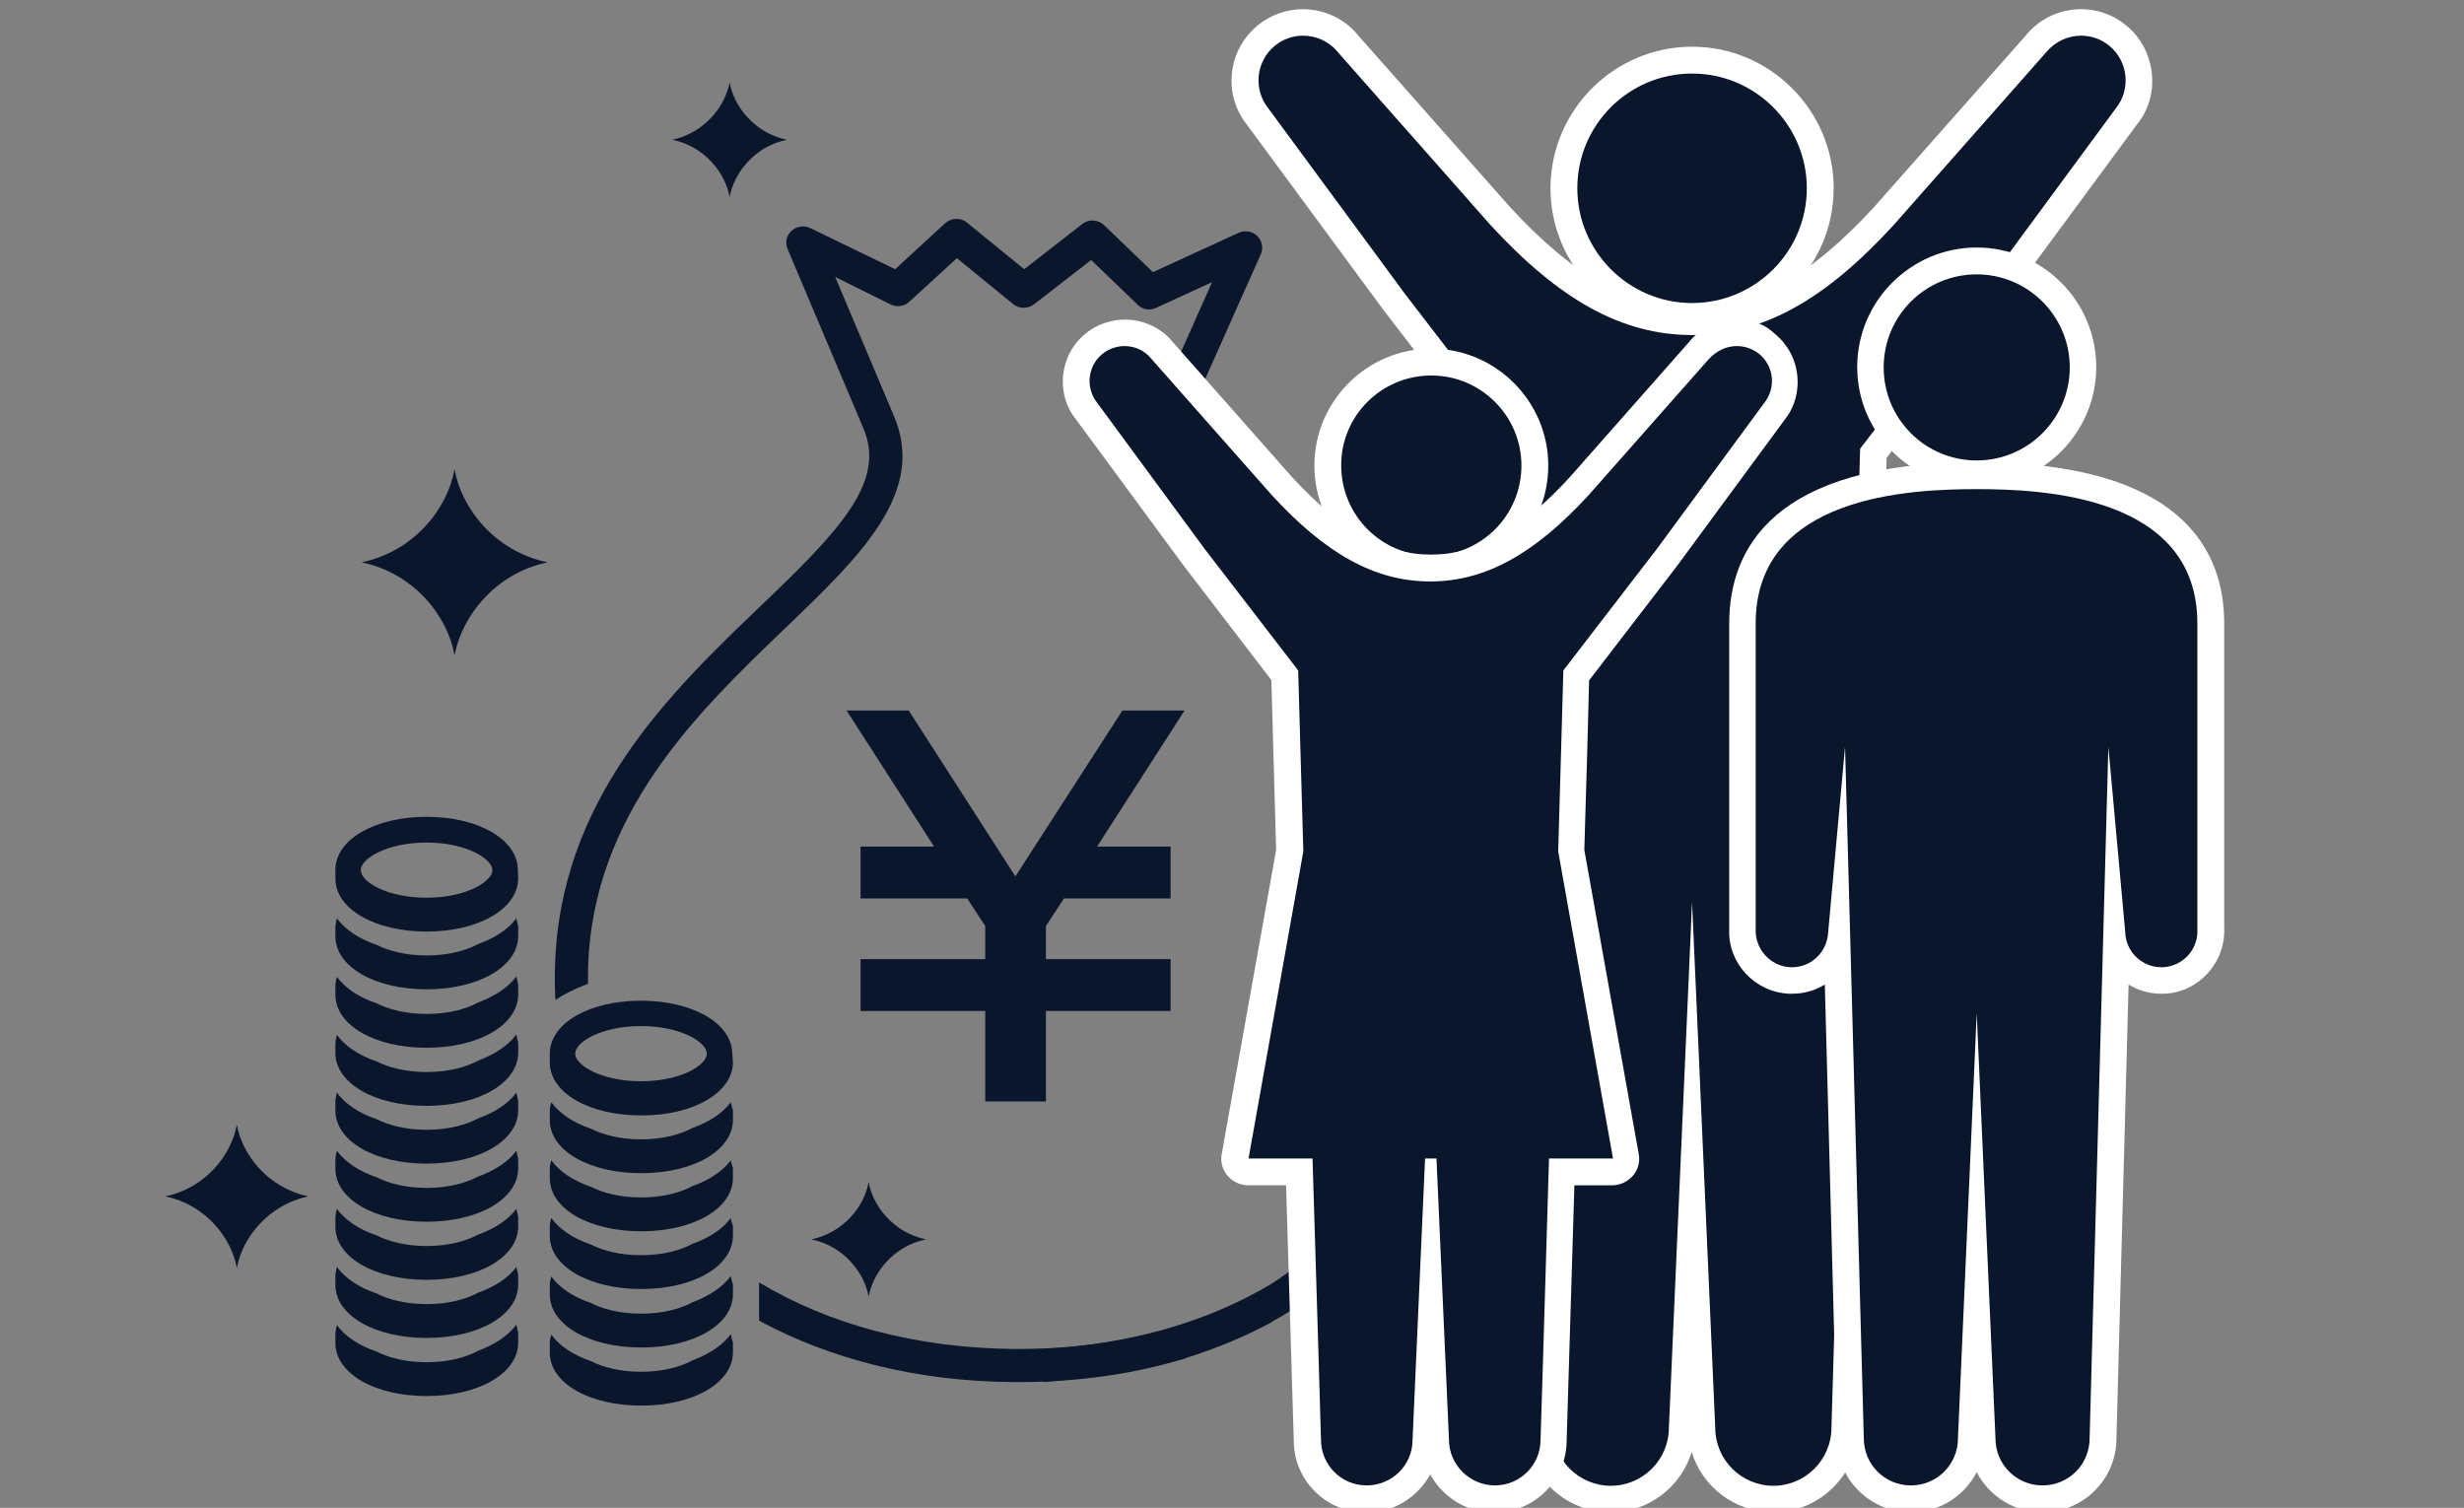 <?xml version="1.0" encoding="utf-8"?>
<!-- Generator: Adobe Illustrator 25.2.1, SVG Export Plug-In . SVG Version: 6.00 Build 0)  -->
<svg version="1.1" xmlns="http://www.w3.org/2000/svg" xmlns:xlink="http://www.w3.org/1999/xlink" x="0px" y="0px"
	 viewBox="0 0 67 41" style="enable-background:new 0 0 67 41;" xml:space="preserve">
<rect x="0" y="0" width="67" height="41" fill="#808080" stroke="none"/>
<style type="text/css">
	.st0{display:none;}
	.st1{display:inline;}
	.st2{fill:#0a162b;}
	.st3{fill:#FFFFFF;}
</style>
<g id="レイヤー_1" class="st0">
	<g class="st1">
		<g>
			<path class="st2" d="M37.66,3.48c0,1.65,1.33,2.98,2.98,2.98c1.65,0,2.98-1.33,2.98-2.98S42.29,0.5,40.64,0.5
				C39,0.5,37.66,1.84,37.66,3.48z"/>
			<path class="st2" d="M48.33,22.04l-1.27-9.35c-0.4-3.63-3.43-4.72-6.66-4.72c-3.63,0-5.24,2.3-6.17,3.93l-1.96,3.17l-4.82,0.31
				c-0.64,0-1.16,0.52-1.16,1.16s0.52,1.16,1.16,1.16l5.57,0.26c0.44,0,1.06-0.41,1.5-0.88l1.61-1.45l0.66,22.78
				c0,0.83,0.68,1.51,1.51,1.51c0.83,0,1.51-0.68,1.51-1.51l0.6-13.63l0.6,13.63c0,0.83,0.68,1.51,1.51,1.51
				c0.83,0,1.51-0.68,1.51-1.51l0.6-22.18l1.42,6.11c0.08,0.63,0.67,1.08,1.3,1C47.97,23.26,48.41,22.68,48.33,22.04z"/>
		</g>
		<g>
			<path class="st2" d="M19.3,25.89v13.83h14.74V25.89H19.3z M24.69,29.06c0-0.32,0.26-0.58,0.58-0.58h2.8
				c0.32,0,0.58,0.26,0.58,0.58s-0.26,0.58-0.58,0.58h-2.8C24.95,29.64,24.69,29.38,24.69,29.06z"/>
			<path class="st2" d="M24.64,23.57c-0.01-0.02-0.03-0.03-0.05-0.03l-6.13-0.04c-0.02,0-0.04,0.01-0.05,0.03
				c-0.01,0.02-0.01,0.04,0,0.06c0.19,0.3,0.62,0.58,1.26,0.82c0.28,0.1,0.57,0.19,0.87,0.25v0.41v0.02v0.17
				c0,0.15,0.12,0.27,0.26,0.27l1.44,0.01c0.15,0,0.27-0.12,0.27-0.26v-0.17v-0.02v-0.41c0.29-0.06,0.59-0.14,0.87-0.24
				c0.64-0.23,1.08-0.5,1.27-0.8C24.65,23.61,24.65,23.59,24.64,23.57z"/>
			<g>
				<g>
					<path class="st2" d="M26.31,23.68c0.04-0.13,0.18-0.2,0.31-0.16l0,0c0.13,0.04,0.2,0.18,0.16,0.31l0,0
						c-0.04,0.13-0.18,0.2-0.31,0.16l0,0l0,0l0,0C26.34,23.94,26.27,23.81,26.31,23.68z M25.86,23.56c-0.09-0.1-0.07-0.26,0.03-0.34
						l0,0c0.1-0.09,0.26-0.07,0.34,0.03l0,0c0.09,0.1,0.07,0.26-0.03,0.34l0,0c-0.07,0.05-0.15,0.07-0.23,0.04l0,0
						C25.93,23.62,25.89,23.59,25.86,23.56z M26.92,23.82c-0.04-0.13,0.04-0.26,0.17-0.3l0,0c0.13-0.04,0.26,0.04,0.3,0.17l0,0
						c0.04,0.13-0.04,0.26-0.17,0.3l0,0c-0.05,0.01-0.1,0.01-0.14,0l0,0C27,23.96,26.94,23.9,26.92,23.82z M25.52,22.96
						c-0.05-0.13,0.01-0.27,0.14-0.32l0,0c0.13-0.05,0.27,0.01,0.32,0.14l0,0c0.05,0.13-0.01,0.27-0.14,0.32l0,0
						c-0.05,0.02-0.11,0.02-0.16,0l0,0C25.61,23.08,25.55,23.03,25.52,22.96z M27.5,23.62c-0.08-0.11-0.05-0.26,0.07-0.34l0,0
						c0.11-0.08,0.26-0.05,0.34,0.07l0,0c0.08,0.11,0.05,0.26-0.07,0.34l0,0c-0.06,0.04-0.14,0.05-0.21,0.03l0,0
						C27.58,23.7,27.53,23.67,27.5,23.62z M25.35,22.32c-0.02-0.13,0.06-0.26,0.2-0.28l0,0c0.13-0.02,0.26,0.06,0.28,0.2l0,0
						c0.02,0.13-0.06,0.26-0.2,0.28l0,0c-0.04,0.01-0.08,0-0.12-0.01l0,0C25.43,22.48,25.36,22.41,25.35,22.32z M28,23.26
						c-0.1-0.09-0.1-0.25,0-0.34l0,0c0.09-0.1,0.25-0.1,0.34,0l0,0c0.1,0.09,0.1,0.25,0,0.34l0,0c-0.07,0.07-0.16,0.09-0.25,0.06
						l0,0C28.06,23.31,28.03,23.29,28,23.26z M25.28,21.67c0-0.13,0.1-0.25,0.24-0.25l0,0c0.13,0,0.25,0.1,0.25,0.24l0,0
						c0,0.13-0.1,0.25-0.24,0.25l0,0c-0.03,0-0.06,0-0.08-0.01l0,0C25.35,21.86,25.28,21.77,25.28,21.67z M28.43,22.82
						c-0.11-0.08-0.13-0.23-0.05-0.34l0,0c0.08-0.11,0.23-0.13,0.34-0.05l0,0c0.11,0.08,0.13,0.23,0.05,0.34l0,0l0,0l0,0
						c-0.06,0.09-0.17,0.12-0.27,0.09l0,0C28.48,22.84,28.45,22.83,28.43,22.82z M25.31,21.02c0.02-0.13,0.14-0.23,0.27-0.21l0,0
						c0.13,0.02,0.23,0.14,0.21,0.27l0,0c-0.02,0.13-0.14,0.23-0.27,0.21l0,0c-0.02,0-0.03-0.01-0.05-0.01l0,0
						C25.37,21.24,25.29,21.14,25.31,21.02z M28.79,22.31c-0.12-0.06-0.16-0.21-0.1-0.33l0,0c0.06-0.12,0.21-0.16,0.33-0.1l0,0
						c0.12,0.06,0.16,0.21,0.1,0.33l0,0l0,0l0,0c-0.06,0.11-0.18,0.15-0.29,0.12l0,0C28.82,22.33,28.8,22.32,28.79,22.31z
						 M25.44,20.37c0.04-0.13,0.18-0.2,0.3-0.16l0,0c0.13,0.04,0.2,0.18,0.16,0.3l0,0c-0.04,0.13-0.18,0.2-0.3,0.16l0,0l0,0l0,0
						C25.47,20.64,25.4,20.5,25.44,20.37z M28.91,21.46L28.91,21.46L28.91,21.46L28.91,21.46L28.91,21.46L28.91,21.46
						c0.04-0.13,0.18-0.2,0.31-0.16l0,0c0.13,0.04,0.2,0.18,0.16,0.31l0,0l0,0l0,0l0,0l0,0l0,0l0,0c-0.04,0.13-0.18,0.2-0.31,0.16
						l0,0C28.94,21.72,28.87,21.59,28.91,21.46z M25.8,20.09c-0.11-0.08-0.14-0.23-0.06-0.34l0,0c0.08-0.11,0.23-0.14,0.34-0.06l0,0
						c0.11,0.08,0.14,0.23,0.06,0.34l0,0c-0.06,0.09-0.18,0.13-0.28,0.09l0,0C25.84,20.11,25.82,20.1,25.8,20.09z M29.01,20.92
						c0-0.13,0.11-0.24,0.25-0.24l0,0c0.13,0,0.24,0.11,0.24,0.25l0,0c0,0.13-0.11,0.24-0.25,0.24l0,0c-0.03,0-0.05,0-0.07-0.01l0,0
						C29.08,21.13,29.01,21.03,29.01,20.92z M26.17,19.59c-0.06-0.12-0.02-0.27,0.1-0.33l0,0c0.12-0.06,0.27-0.02,0.33,0.1l0,0
						c0.06,0.12,0.02,0.27-0.1,0.33l0,0c-0.06,0.03-0.13,0.04-0.19,0.02l0,0C26.25,19.69,26.2,19.65,26.17,19.59z M28.9,20.45
						c-0.06-0.12-0.02-0.27,0.1-0.33l0,0c0.12-0.06,0.27-0.02,0.33,0.1l0,0c0.06,0.12,0.02,0.27-0.1,0.33l0,0
						c-0.06,0.03-0.13,0.04-0.19,0.02l0,0C28.99,20.55,28.94,20.5,28.9,20.45z M26.73,19.34c0-0.13,0.1-0.25,0.24-0.25l0,0
						c0.13,0,0.25,0.1,0.25,0.24l0,0c0,0.13-0.1,0.25-0.24,0.25l0,0c-0.03,0-0.06,0-0.08-0.01l0,0
						C26.81,19.54,26.74,19.45,26.73,19.34z M28.57,20.07c-0.11-0.08-0.13-0.23-0.05-0.34l0,0c0.08-0.11,0.23-0.13,0.34-0.05l0,0
						c0.11,0.08,0.13,0.23,0.05,0.34l0,0c-0.06,0.09-0.17,0.12-0.27,0.09l0,0C28.62,20.1,28.59,20.09,28.57,20.07z M27.35,19.35
						c0.03-0.13,0.16-0.21,0.29-0.18l0,0c0.13,0.03,0.21,0.16,0.18,0.29l0,0c-0.03,0.13-0.16,0.21-0.29,0.18l0,0
						c-0.01,0-0.01,0-0.02-0.01l0,0C27.39,19.59,27.32,19.47,27.35,19.35z M28.08,19.81c-0.12-0.05-0.19-0.19-0.14-0.32l0,0
						c0.05-0.12,0.19-0.19,0.32-0.14l0,0c0.12,0.05,0.19,0.19,0.14,0.32l0,0c-0.05,0.12-0.18,0.18-0.3,0.14l0,0
						C28.1,19.82,28.09,19.81,28.08,19.81z"/>
				</g>
				<path class="st2" d="M26.39,24.16c-0.24-0.08-0.53,0.14-0.64,0.49s-0.01,0.7,0.23,0.78c0.24,0.08,0.53-0.14,0.64-0.49
					C26.74,24.58,26.63,24.24,26.39,24.16z M26.11,24.68c-0.08-0.02-0.12-0.11-0.09-0.18c0.02-0.08,0.11-0.12,0.18-0.09
					s0.12,0.11,0.09,0.18S26.19,24.7,26.11,24.68z"/>
			</g>
			<g>
				<path class="st2" d="M30.37,23.26c0.02-0.08,0.01-0.16-0.03-0.22c0.07-0.03,0.13-0.09,0.15-0.17c0.02-0.07,0.01-0.14-0.02-0.2
					c0.22-0.02,0.41-0.16,0.48-0.39c0.08-0.29-0.08-0.58-0.37-0.67s-0.58,0.08-0.67,0.37c-0.06,0.22,0.02,0.45,0.19,0.58
					c-0.06,0.03-0.11,0.09-0.13,0.16c-0.02,0.08-0.01,0.16,0.03,0.22c-0.07,0.03-0.13,0.09-0.15,0.17c-0.03,0.12,0.02,0.24,0.11,0.3
					c-0.23,0.21-0.76,0.73-0.89,1.17c-0.17,0.57,0.26,0.77,0.39,0.8c0.15,0.04,0.59,0.1,0.76-0.47c0.13-0.45-0.04-1.17-0.12-1.47
					C30.22,23.45,30.33,23.38,30.37,23.26z M30.19,22.92c-0.07-0.02-0.11-0.1-0.09-0.17s0.1-0.11,0.17-0.09s0.11,0.1,0.09,0.17
					C30.34,22.9,30.26,22.94,30.19,22.92z M30.06,22.02c0.06-0.2,0.27-0.31,0.46-0.25c0.2,0.06,0.31,0.27,0.25,0.46
					c-0.06,0.2-0.27,0.31-0.46,0.25C30.12,22.43,30,22.22,30.06,22.02z M29.98,23.15c0.02-0.07,0.1-0.11,0.17-0.09
					s0.11,0.1,0.09,0.17s-0.1,0.11-0.17,0.09C30,23.29,29.96,23.22,29.98,23.15z M29.37,24.97c-0.08-0.02-0.1-0.17-0.06-0.32
					c0.05-0.15,0.14-0.26,0.22-0.24s0.1,0.17,0.06,0.32C29.54,24.89,29.44,24.99,29.37,24.97z"/>
				<path class="st2" d="M32.14,23.55c0.12,0,0.22-0.07,0.26-0.19c0.02-0.08,0.01-0.16-0.03-0.22c0.07-0.03,0.13-0.09,0.15-0.17
					c0.02-0.07,0.01-0.14-0.02-0.2c0.22-0.02,0.41-0.16,0.48-0.39c0.08-0.29-0.08-0.58-0.37-0.67s-0.58,0.08-0.67,0.37
					c-0.06,0.22,0.02,0.45,0.19,0.58c-0.06,0.03-0.11,0.09-0.13,0.16c-0.02,0.08-0.01,0.16,0.03,0.22
					c-0.07,0.03-0.13,0.09-0.15,0.17c-0.03,0.12,0.02,0.24,0.11,0.3c-0.23,0.21-0.76,0.73-0.89,1.17c-0.17,0.57,0.26,0.77,0.39,0.8
					c0.15,0.04,0.59,0.1,0.76-0.47C32.38,24.57,32.21,23.85,32.14,23.55z M32.21,23.02c-0.07-0.02-0.11-0.1-0.09-0.17
					s0.1-0.11,0.17-0.09s0.11,0.1,0.09,0.17C32.36,23,32.29,23.04,32.21,23.02z M32.09,22.12c0.06-0.2,0.27-0.31,0.46-0.25
					c0.2,0.06,0.31,0.27,0.25,0.46c-0.06,0.2-0.27,0.31-0.46,0.25C32.14,22.53,32.03,22.32,32.09,22.12z M32.01,23.25
					c0.02-0.07,0.1-0.11,0.17-0.09s0.11,0.1,0.09,0.17s-0.1,0.11-0.17,0.09C32.03,23.39,31.98,23.32,32.01,23.25z M31.4,25.07
					c-0.08-0.02-0.1-0.17-0.06-0.32c0.05-0.15,0.14-0.26,0.22-0.24s0.1,0.17,0.06,0.32C31.57,24.99,31.47,25.09,31.4,25.07z"/>
			</g>
		</g>
	</g>
</g>
<g id="レイヤー_2" class="st0">
	<g class="st1">
		<g>
			<g>
				<rect x="55.02" y="7.96" class="st2" width="1.37" height="0.69"/>
				<polygon class="st2" points="55.7,11.53 56.39,10.65 56.39,8.95 55.02,8.95 55.02,10.65 				"/>
				<g>
					<path class="st2" d="M65.63,13.71l-3.39-3.8c-0.78-0.83-1.66-1.62-3.18-2.06l-3.36,4.31l-3.1-3.98c-1.1,0.62-1.97,1.68-3,3.29
						l-2,3.24l-4.92,0.32c-0.65,0-1.18,0.53-1.18,1.18s0.53,1.18,1.18,1.18l5.69,0.27c0.45,0,0.89-0.22,1.27-0.54
						c0.16-0.14,1.96-1.89,1.96-1.89l0.61,23.3c0,0.85,0.69,1.54,1.54,1.54s1.54-0.69,1.54-1.54l0.61-14.04l0.61,13.99
						c0,0.85,0.69,1.54,1.54,1.54s1.54-0.69,1.54-1.54c0,0,0.71-18.81,0.92-25.63l2.12,2.07l-2.14,3.98
						c-0.34,0.56-0.15,1.29,0.41,1.62c0.56,0.34,1.29,0.15,1.62-0.41l3.19-4.79C66.02,14.79,65.97,14.16,65.63,13.71z M55.7,16.59
						c-0.21,0-0.39-0.17-0.39-0.39c0-0.21,0.17-0.39,0.39-0.39c0.21,0,0.39,0.17,0.39,0.39C56.09,16.41,55.92,16.59,55.7,16.59z
						 M55.7,14.5c-0.21,0-0.39-0.17-0.39-0.39c0-0.21,0.17-0.39,0.39-0.39c0.21,0,0.39,0.17,0.39,0.39
						C56.09,14.33,55.92,14.5,55.7,14.5z"/>
				</g>
			</g>
			<g>
				<path class="st2" d="M52.86,3.67c0,1.68,1.36,3.04,3.04,3.04s3.04-1.36,3.04-3.04s-1.36-3.04-3.04-3.04
					C54.22,0.63,52.86,1.99,52.86,3.67z"/>
			</g>
		</g>
		<g>
			<path class="st2" d="M25.43,26.02v13.83h14.74V26.02H25.43z M30.82,29.19c0-0.32,0.26-0.58,0.58-0.58h2.8
				c0.32,0,0.58,0.26,0.58,0.58s-0.26,0.58-0.58,0.58h-2.8C31.08,29.77,30.82,29.51,30.82,29.19z"/>
			<path class="st2" d="M30.76,23.7c-0.01-0.02-0.03-0.03-0.05-0.03l-6.13-0.04c-0.02,0-0.04,0.01-0.05,0.03
				c-0.01,0.02-0.01,0.04,0,0.06c0.19,0.3,0.62,0.58,1.26,0.82c0.28,0.1,0.57,0.19,0.87,0.25v0.41v0.02v0.17
				c0,0.15,0.12,0.27,0.26,0.27l1.44,0.01c0.15,0,0.27-0.12,0.27-0.26v-0.17v-0.02v-0.41c0.29-0.06,0.59-0.14,0.87-0.24
				c0.64-0.23,1.08-0.5,1.27-0.8C30.77,23.74,30.78,23.72,30.76,23.7z"/>
			<g>
				<g>
					<path class="st2" d="M32.44,23.81c0.04-0.13,0.18-0.2,0.31-0.16l0,0c0.13,0.04,0.2,0.18,0.16,0.31l0,0
						c-0.04,0.13-0.18,0.2-0.31,0.16l0,0l0,0l0,0C32.47,24.07,32.4,23.94,32.44,23.81z M31.99,23.69c-0.09-0.1-0.07-0.26,0.03-0.34
						l0,0c0.1-0.09,0.26-0.07,0.34,0.03l0,0c0.09,0.1,0.07,0.26-0.03,0.34l0,0c-0.07,0.05-0.15,0.07-0.23,0.04l0,0
						C32.06,23.75,32.02,23.72,31.99,23.69z M33.05,23.95c-0.04-0.13,0.04-0.26,0.17-0.3l0,0c0.13-0.04,0.26,0.04,0.3,0.17l0,0
						c0.04,0.13-0.04,0.26-0.17,0.3l0,0c-0.05,0.01-0.1,0.01-0.14,0l0,0C33.13,24.09,33.07,24.03,33.05,23.95z M31.65,23.09
						c-0.05-0.13,0.01-0.27,0.14-0.32l0,0c0.13-0.05,0.27,0.01,0.32,0.14l0,0c0.05,0.13-0.01,0.27-0.14,0.32l0,0
						c-0.05,0.02-0.11,0.02-0.16,0l0,0C31.74,23.21,31.68,23.16,31.65,23.09z M33.63,23.75c-0.08-0.11-0.05-0.26,0.07-0.34l0,0
						c0.11-0.08,0.26-0.05,0.34,0.07l0,0c0.08,0.11,0.05,0.26-0.07,0.34l0,0c-0.06,0.04-0.14,0.05-0.21,0.03l0,0
						C33.71,23.83,33.66,23.8,33.63,23.75z M31.47,22.45c-0.02-0.13,0.06-0.26,0.2-0.28l0,0c0.13-0.02,0.26,0.06,0.28,0.2l0,0
						c0.02,0.13-0.06,0.26-0.2,0.28l0,0c-0.04,0.01-0.08,0-0.12-0.01l0,0C31.56,22.61,31.49,22.54,31.47,22.45z M34.13,23.39
						c-0.1-0.09-0.1-0.25,0-0.34l0,0c0.09-0.1,0.25-0.1,0.34,0l0,0c0.1,0.09,0.1,0.25,0,0.34l0,0c-0.07,0.07-0.16,0.09-0.25,0.06
						l0,0C34.19,23.44,34.16,23.42,34.13,23.39z M31.41,21.8c0-0.13,0.1-0.25,0.24-0.25l0,0c0.13,0,0.25,0.1,0.25,0.24l0,0
						c0,0.13-0.1,0.25-0.24,0.25l0,0c-0.03,0-0.06,0-0.08-0.01l0,0C31.48,21.99,31.41,21.9,31.41,21.8z M34.56,22.95
						c-0.11-0.08-0.13-0.23-0.05-0.34l0,0c0.08-0.11,0.23-0.13,0.34-0.05l0,0c0.11,0.08,0.13,0.23,0.05,0.34l0,0l0,0l0,0
						c-0.06,0.09-0.17,0.12-0.27,0.09l0,0C34.6,22.97,34.58,22.96,34.56,22.95z M31.44,21.15c0.02-0.13,0.14-0.23,0.27-0.21l0,0
						c0.13,0.02,0.23,0.14,0.21,0.27l0,0c-0.02,0.13-0.14,0.23-0.27,0.21l0,0c-0.02,0-0.03-0.01-0.05-0.01l0,0
						C31.5,21.37,31.42,21.27,31.44,21.15z M34.92,22.44c-0.12-0.06-0.16-0.21-0.1-0.33l0,0c0.06-0.12,0.21-0.16,0.33-0.1l0,0
						c0.12,0.06,0.16,0.21,0.1,0.33l0,0l0,0l0,0c-0.06,0.11-0.18,0.15-0.29,0.12l0,0C34.94,22.46,34.93,22.45,34.92,22.44z
						 M31.57,20.5c0.04-0.13,0.18-0.2,0.3-0.16l0,0c0.13,0.04,0.2,0.18,0.16,0.3l0,0c-0.04,0.13-0.18,0.2-0.3,0.16l0,0l0,0l0,0
						C31.6,20.77,31.53,20.63,31.57,20.5z M35.04,21.59L35.04,21.59L35.04,21.59L35.04,21.59L35.04,21.59L35.04,21.59
						c0.04-0.13,0.18-0.2,0.31-0.16l0,0c0.13,0.04,0.2,0.18,0.16,0.31l0,0l0,0l0,0l0,0l0,0l0,0l0,0c-0.04,0.13-0.18,0.2-0.31,0.16
						l0,0C35.07,21.85,35,21.72,35.04,21.59z M31.93,20.22c-0.11-0.08-0.14-0.23-0.06-0.34l0,0c0.08-0.11,0.23-0.14,0.34-0.06l0,0
						c0.11,0.08,0.14,0.23,0.06,0.34l0,0c-0.06,0.09-0.18,0.13-0.28,0.09l0,0C31.97,20.24,31.95,20.23,31.93,20.22z M35.14,21.05
						c0-0.13,0.11-0.24,0.25-0.24l0,0c0.13,0,0.24,0.11,0.24,0.25l0,0c0,0.13-0.11,0.24-0.25,0.24l0,0c-0.03,0-0.05,0-0.07-0.01l0,0
						C35.21,21.26,35.14,21.16,35.14,21.05z M32.3,19.72c-0.06-0.12-0.02-0.27,0.1-0.33l0,0c0.12-0.06,0.27-0.02,0.33,0.1l0,0
						c0.06,0.12,0.02,0.27-0.1,0.33l0,0c-0.06,0.03-0.13,0.04-0.19,0.02l0,0C32.38,19.82,32.33,19.78,32.3,19.72z M35.03,20.58
						c-0.06-0.12-0.02-0.27,0.1-0.33l0,0c0.12-0.06,0.27-0.02,0.33,0.1l0,0c0.06,0.12,0.02,0.27-0.1,0.33l0,0
						c-0.06,0.03-0.13,0.04-0.19,0.02l0,0C35.12,20.68,35.06,20.63,35.03,20.58z M32.86,19.47c0-0.13,0.1-0.25,0.24-0.25l0,0
						c0.13,0,0.25,0.1,0.25,0.24l0,0c0,0.13-0.1,0.25-0.24,0.25l0,0c-0.03,0-0.06,0-0.08-0.01l0,0
						C32.94,19.67,32.87,19.58,32.86,19.47z M34.7,20.2c-0.11-0.08-0.13-0.23-0.05-0.34l0,0c0.08-0.11,0.23-0.13,0.34-0.05l0,0
						c0.11,0.08,0.13,0.23,0.05,0.34l0,0c-0.06,0.09-0.17,0.12-0.27,0.09l0,0C34.75,20.23,34.72,20.22,34.7,20.2z M33.48,19.48
						c0.03-0.13,0.16-0.21,0.29-0.18l0,0c0.13,0.03,0.21,0.16,0.18,0.29l0,0c-0.03,0.13-0.16,0.21-0.29,0.18l0,0
						c-0.01,0-0.01,0-0.02-0.01l0,0C33.52,19.72,33.45,19.6,33.48,19.48z M34.21,19.94c-0.12-0.05-0.19-0.19-0.14-0.32l0,0
						c0.05-0.12,0.19-0.19,0.32-0.14l0,0c0.12,0.05,0.19,0.19,0.14,0.32l0,0c-0.05,0.12-0.18,0.18-0.3,0.14l0,0
						C34.22,19.95,34.22,19.94,34.21,19.94z"/>
				</g>
				<path class="st2" d="M32.52,24.29c-0.24-0.08-0.53,0.14-0.64,0.49s-0.01,0.7,0.23,0.78c0.24,0.08,0.53-0.14,0.64-0.49
					S32.76,24.37,32.52,24.29z M32.24,24.81c-0.08-0.02-0.12-0.11-0.09-0.18c0.02-0.08,0.11-0.12,0.18-0.09s0.12,0.11,0.09,0.18
					S32.32,24.83,32.24,24.81z"/>
			</g>
			<g>
				<path class="st2" d="M36.5,23.39c0.02-0.08,0.01-0.16-0.03-0.22c0.07-0.03,0.13-0.09,0.15-0.17c0.02-0.07,0.01-0.14-0.02-0.2
					c0.22-0.02,0.41-0.16,0.48-0.39c0.08-0.29-0.08-0.58-0.37-0.67s-0.58,0.08-0.67,0.37c-0.06,0.22,0.02,0.45,0.19,0.58
					c-0.06,0.03-0.11,0.09-0.13,0.16c-0.02,0.08-0.01,0.16,0.03,0.22c-0.07,0.03-0.13,0.09-0.15,0.17c-0.03,0.12,0.02,0.24,0.11,0.3
					c-0.23,0.21-0.76,0.73-0.89,1.17c-0.17,0.57,0.26,0.77,0.39,0.8c0.15,0.04,0.59,0.1,0.76-0.47c0.13-0.45-0.04-1.17-0.12-1.47
					C36.35,23.58,36.46,23.51,36.5,23.39z M36.32,23.05c-0.07-0.02-0.11-0.1-0.09-0.17s0.1-0.11,0.17-0.09s0.11,0.1,0.09,0.17
					C36.46,23.03,36.39,23.07,36.32,23.05z M36.19,22.15c0.06-0.2,0.27-0.31,0.46-0.25c0.2,0.06,0.31,0.27,0.25,0.46
					c-0.06,0.2-0.27,0.31-0.46,0.25C36.25,22.56,36.13,22.35,36.19,22.15z M36.11,23.28c0.02-0.07,0.1-0.11,0.17-0.09
					s0.11,0.1,0.09,0.17s-0.1,0.11-0.17,0.09C36.13,23.42,36.09,23.35,36.11,23.28z M35.5,25.1c-0.08-0.02-0.1-0.17-0.06-0.32
					c0.05-0.15,0.14-0.26,0.22-0.24s0.1,0.17,0.06,0.32C35.67,25.02,35.57,25.12,35.5,25.1z"/>
				<path class="st2" d="M38.26,23.68c0.12,0,0.22-0.07,0.26-0.19c0.02-0.08,0.01-0.16-0.03-0.22c0.07-0.03,0.13-0.09,0.15-0.17
					c0.02-0.07,0.01-0.14-0.02-0.2c0.22-0.02,0.41-0.16,0.48-0.39c0.08-0.29-0.08-0.58-0.37-0.67c-0.29-0.08-0.58,0.08-0.67,0.37
					c-0.06,0.22,0.02,0.45,0.19,0.58c-0.06,0.03-0.11,0.09-0.13,0.16c-0.02,0.08-0.01,0.16,0.03,0.22
					c-0.07,0.03-0.13,0.09-0.15,0.17c-0.03,0.12,0.02,0.24,0.11,0.3c-0.23,0.21-0.76,0.73-0.89,1.17c-0.17,0.57,0.26,0.77,0.39,0.8
					c0.15,0.04,0.59,0.1,0.76-0.47C38.51,24.7,38.34,23.98,38.26,23.68z M38.34,23.15c-0.07-0.02-0.11-0.1-0.09-0.17
					s0.1-0.11,0.17-0.09s0.11,0.1,0.09,0.17S38.42,23.17,38.34,23.15z M38.22,22.25c0.06-0.2,0.27-0.31,0.46-0.25
					c0.2,0.06,0.31,0.27,0.25,0.46c-0.06,0.2-0.27,0.31-0.46,0.25C38.27,22.66,38.16,22.45,38.22,22.25z M38.14,23.38
					c0.02-0.07,0.1-0.11,0.17-0.09c0.07,0.02,0.11,0.1,0.09,0.17s-0.1,0.11-0.17,0.09S38.11,23.45,38.14,23.38z M37.52,25.2
					c-0.08-0.02-0.1-0.17-0.06-0.32c0.05-0.15,0.14-0.26,0.22-0.24s0.1,0.17,0.06,0.32C37.7,25.12,37.6,25.22,37.52,25.2z"/>
			</g>
		</g>
		<g>
			<path class="st2" d="M5.97,3.61c0,1.65,1.33,2.98,2.98,2.98s2.98-1.33,2.98-2.98S10.6,0.63,8.95,0.63
				C7.31,0.63,5.97,1.97,5.97,3.61z"/>
			<path class="st2" d="M15.37,12.82c-0.4-3.62-3.42-4.71-6.64-4.72H8.72c0,0,0,0-0.01,0s0,0-0.01,0H8.69
				c-3.22,0.01-6.24,1.09-6.64,4.72l-1.27,9.35c-0.08,0.63,0.36,1.22,1,1.3c0.63,0.08,1.22-0.36,1.3-1l1.37-5.9l0.63,21.97
				c0,0.83,0.68,1.51,1.51,1.51c0,0,0,0,0.01,0s0,0,0.01,0c0.83,0,1.51-0.68,1.51-1.51l0.59-13.5l0.59,13.5
				c0,0.83,0.68,1.51,1.51,1.51c0,0,0,0,0.01,0s0,0,0.01,0c0.83,0,1.51-0.68,1.51-1.51l0.63-21.97l1.37,5.9
				c0.08,0.63,0.67,1.08,1.3,1c0.63-0.08,1.08-0.67,1-1.3L15.37,12.82z"/>
		</g>
	</g>
</g>
<g id="レイヤー_3">
	<g>
		<polygon class="st2" points="31.83,23.02 31.83,24.43 28.93,24.43 28.44,25.18 28.44,26.08 31.83,26.08 31.83,27.49 28.44,27.49 
			28.44,29.95 26.79,29.95 26.79,27.49 23.4,27.49 23.4,26.08 26.79,26.08 26.79,25.18 26.3,24.43 23.4,24.43 23.4,23.02 
			25.4,23.02 23.02,19.32 24.71,19.32 27.61,23.83 30.52,19.32 32.21,19.32 29.83,23.02 		"/>
		<path class="st2" d="M4.49,32.53c1.12,0.23,1.81,1.15,1.95,1.95c0.14-0.8,0.84-1.72,1.95-1.95c-1.12-0.23-1.81-1.15-1.95-1.95
			C6.3,31.38,5.61,32.3,4.49,32.53z"/>
		<path class="st2" d="M22.06,33.7c0.89,0.18,1.45,0.92,1.56,1.56c0.11-0.64,0.67-1.38,1.56-1.56c-0.89-0.18-1.45-0.92-1.56-1.56
			C23.51,32.78,22.96,33.51,22.06,33.7z"/>
		<path class="st2" d="M9.83,15.29c1.45,0.3,2.35,1.49,2.53,2.53c0.19-1.04,1.09-2.23,2.53-2.53c-1.45-0.3-2.35-1.49-2.53-2.53
			C12.18,13.8,11.28,14.99,9.83,15.29z"/>
		<path class="st2" d="M18.28,3.8c0.89,0.18,1.45,0.92,1.56,1.56c0.11-0.64,0.67-1.38,1.56-1.56c-0.89-0.18-1.45-0.92-1.56-1.56
			C19.72,2.88,19.17,3.61,18.28,3.8z"/>
		<g>
			<path class="st2" d="M14.08,23.61c-0.04-0.8-1.09-1.4-2.48-1.4s-2.45,0.6-2.48,1.41v-0.01v0.29l0,0
				c0.01,0.82,1.07,1.43,2.48,1.43c1.42,0,2.48-0.62,2.49-1.44l0,0L14.08,23.61L14.08,23.61z M11.6,24.41
				c-1.09,0-1.79-0.44-1.79-0.75s0.7-0.75,1.79-0.75s1.79,0.45,1.79,0.75S12.69,24.41,11.6,24.41z"/>
			<g>
				<path class="st2" d="M14.04,24.97c-0.22,0.3-0.59,0.54-1.04,0.7c-0.31,0.17-0.79,0.31-1.4,0.31c-0.58,0-1.05-0.13-1.36-0.29
					c-0.48-0.16-0.85-0.41-1.08-0.72c-0.02,0.07-0.03,0.14-0.04,0.22v-0.01v0.29l0,0c0.01,0.82,1.07,1.43,2.48,1.43
					c1.42,0,2.48-0.62,2.49-1.44l0,0v-0.29v0.01C14.07,25.12,14.06,25.05,14.04,24.97z"/>
			</g>
			<g>
				<path class="st2" d="M14.04,26.55c-0.22,0.3-0.59,0.54-1.04,0.71c-0.31,0.17-0.79,0.31-1.4,0.31c-0.58,0-1.05-0.13-1.36-0.29
					c-0.48-0.16-0.85-0.41-1.08-0.72c-0.02,0.07-0.03,0.14-0.04,0.22v-0.01v0.29l0,0c0.01,0.82,1.07,1.43,2.48,1.43
					c1.42,0,2.48-0.62,2.49-1.44l0,0v-0.29v0.01C14.07,26.7,14.06,26.62,14.04,26.55z"/>
			</g>
			<g>
				<path class="st2" d="M14.04,28.13c-0.22,0.3-0.59,0.54-1.04,0.71c-0.31,0.17-0.79,0.31-1.4,0.31c-0.58,0-1.05-0.13-1.36-0.29
					c-0.48-0.16-0.85-0.41-1.08-0.72c-0.02,0.07-0.03,0.14-0.04,0.22v-0.01v0.29l0,0c0.01,0.82,1.07,1.43,2.48,1.43
					c1.42,0,2.48-0.62,2.49-1.44l0,0v-0.29v0.01C14.07,28.28,14.06,28.2,14.04,28.13z"/>
			</g>
			<g>
				<path class="st2" d="M14.04,29.71c-0.22,0.3-0.59,0.54-1.04,0.7c-0.31,0.17-0.79,0.31-1.4,0.31c-0.58,0-1.05-0.13-1.36-0.29
					c-0.48-0.16-0.85-0.41-1.08-0.72c-0.02,0.07-0.03,0.14-0.04,0.22v-0.01v0.29l0,0c0.01,0.82,1.07,1.43,2.48,1.43
					c1.42,0,2.48-0.62,2.49-1.44l0,0v-0.29v0.01C14.07,29.85,14.06,29.78,14.04,29.71z"/>
			</g>
			<g>
				<path class="st2" d="M14.04,31.29c-0.22,0.3-0.59,0.54-1.04,0.7c-0.31,0.17-0.79,0.31-1.4,0.31c-0.58,0-1.05-0.13-1.36-0.29
					c-0.48-0.16-0.85-0.41-1.08-0.72c-0.02,0.07-0.03,0.14-0.04,0.22V31.5v0.29l0,0c0.01,0.82,1.07,1.43,2.48,1.43
					c1.42,0,2.48-0.62,2.49-1.44l0,0v-0.29v0.01C14.07,31.43,14.06,31.36,14.04,31.29z"/>
			</g>
			<g>
				<path class="st2" d="M14.04,32.87c-0.22,0.3-0.59,0.54-1.04,0.7c-0.31,0.17-0.79,0.31-1.4,0.31c-0.58,0-1.05-0.13-1.36-0.29
					c-0.48-0.16-0.85-0.41-1.08-0.72c-0.02,0.07-0.03,0.14-0.04,0.22v-0.01v0.29l0,0c0.01,0.82,1.07,1.43,2.48,1.43
					c1.42,0,2.48-0.62,2.49-1.44l0,0v-0.29v0.01C14.07,33.01,14.06,32.94,14.04,32.87z"/>
			</g>
			<g>
				<path class="st2" d="M14.04,34.45c-0.22,0.3-0.59,0.54-1.04,0.7c-0.31,0.17-0.79,0.31-1.4,0.31c-0.58,0-1.05-0.13-1.36-0.29
					c-0.48-0.16-0.85-0.41-1.08-0.72c-0.02,0.07-0.03,0.14-0.04,0.22v-0.01v0.29l0,0c0.01,0.82,1.07,1.43,2.48,1.43
					c1.42,0,2.48-0.62,2.49-1.44l0,0v-0.29v0.01C14.07,34.59,14.06,34.52,14.04,34.45z"/>
			</g>
			<g>
				<path class="st2" d="M14.04,36.02c-0.22,0.3-0.59,0.54-1.04,0.71c-0.31,0.17-0.79,0.31-1.4,0.31c-0.58,0-1.05-0.13-1.36-0.29
					c-0.48-0.16-0.85-0.41-1.08-0.72c-0.02,0.07-0.03,0.14-0.04,0.22v-0.01v0.29l0,0c0.01,0.82,1.07,1.43,2.48,1.43
					c1.42,0,2.48-0.62,2.49-1.44l0,0v-0.29v0.01C14.07,36.17,14.06,36.1,14.04,36.02z"/>
			</g>
		</g>
		<g>
			<path class="st2" d="M19.91,28.61c-0.04-0.8-1.09-1.4-2.48-1.4c-1.4,0-2.45,0.6-2.48,1.41v-0.01v0.29l0,0
				c0.01,0.82,1.07,1.43,2.49,1.43c1.42,0,2.48-0.62,2.49-1.44l0,0L19.91,28.61L19.91,28.61z M17.43,29.4
				c-1.09,0-1.79-0.44-1.79-0.75s0.7-0.75,1.79-0.75s1.79,0.44,1.79,0.75S18.52,29.4,17.43,29.4z"/>
			<g>
				<path class="st2" d="M19.87,29.97c-0.22,0.3-0.59,0.54-1.04,0.7c-0.31,0.17-0.79,0.31-1.4,0.31c-0.58,0-1.05-0.13-1.36-0.29
					c-0.48-0.16-0.85-0.41-1.08-0.72c-0.02,0.07-0.04,0.14-0.04,0.22v-0.01v0.29l0,0c0.01,0.82,1.07,1.43,2.49,1.43
					c1.42,0,2.48-0.62,2.49-1.44l0,0v-0.29v0.01C19.9,30.11,19.89,30.04,19.87,29.97z"/>
			</g>
			<g>
				<path class="st2" d="M19.87,31.55c-0.22,0.3-0.59,0.54-1.04,0.7c-0.31,0.17-0.79,0.31-1.4,0.31c-0.58,0-1.05-0.13-1.36-0.29
					c-0.48-0.16-0.85-0.41-1.08-0.72c-0.02,0.07-0.04,0.14-0.04,0.22v-0.01v0.29l0,0c0.01,0.82,1.07,1.43,2.49,1.43
					c1.42,0,2.48-0.62,2.49-1.44l0,0v-0.29v0.01C19.9,31.69,19.89,31.62,19.87,31.55z"/>
			</g>
			<g>
				<path class="st2" d="M19.87,33.12c-0.22,0.3-0.59,0.54-1.04,0.7c-0.31,0.17-0.79,0.31-1.4,0.31c-0.58,0-1.05-0.13-1.36-0.29
					c-0.48-0.16-0.85-0.41-1.08-0.72c-0.02,0.07-0.04,0.14-0.04,0.22v-0.01v0.29l0,0c0.01,0.82,1.07,1.43,2.49,1.43
					c1.42,0,2.48-0.62,2.49-1.44l0,0v-0.29v0.01C19.9,33.27,19.89,33.2,19.87,33.12z"/>
			</g>
			<g>
				<path class="st2" d="M19.87,34.7c-0.22,0.3-0.59,0.54-1.04,0.71c-0.31,0.17-0.79,0.31-1.4,0.31c-0.58,0-1.05-0.13-1.36-0.29
					c-0.48-0.16-0.85-0.41-1.08-0.72c-0.02,0.07-0.04,0.14-0.04,0.22v-0.01v0.29l0,0c0.01,0.82,1.07,1.43,2.49,1.43
					c1.42,0,2.48-0.62,2.49-1.44l0,0v-0.29v0.01C19.9,34.85,19.89,34.78,19.87,34.7z"/>
			</g>
			<g>
				<path class="st2" d="M19.87,36.28c-0.22,0.3-0.59,0.54-1.04,0.71c-0.31,0.17-0.79,0.31-1.4,0.31c-0.58,0-1.05-0.13-1.36-0.29
					c-0.48-0.16-0.85-0.41-1.08-0.72c-0.02,0.07-0.04,0.14-0.04,0.22V36.5v0.29l0,0c0.01,0.82,1.07,1.43,2.49,1.43
					c1.42,0,2.48-0.62,2.49-1.44l0,0v-0.29v0.01C19.9,36.43,19.89,36.35,19.87,36.28z"/>
			</g>
		</g>
		<g>
			<g>
				<path class="st2" d="M27.54,36.68c-2.62-0.03-4.99-0.66-6.9-1.81c0,0.39,0,0.74,0,1.04c1.96,1.06,4.32,1.65,6.89,1.67h0.18
					c1.61,0,3.14-0.22,4.54-0.65v-0.94c-1.39,0.45-2.92,0.69-4.54,0.69L27.54,36.68z"/>
				<path class="st2" d="M34.8,16.62c-2.09-2.09-3.34-3.44-2.66-4.9l2.14-4.8c0.08-0.17,0.04-0.37-0.09-0.5s-0.34-0.17-0.51-0.09
					L31.35,7.4l-1.33-1.28c-0.16-0.15-0.41-0.17-0.59-0.03l-1.58,1.23l-1.56-1.27c-0.17-0.14-0.42-0.13-0.59,0.02l-1.36,1.25
					L22.03,6.2c-0.17-0.08-0.37-0.05-0.51,0.08s-0.18,0.33-0.1,0.5l2.05,4.85c0.64,1.46-0.63,2.79-2.77,4.83
					c-2.45,2.35-5.51,5.27-5.61,9.88c-0.01,0.29,0,0.57,0.01,0.85c0.24-0.16,0.54-0.31,0.89-0.44c0-0.13,0-0.26,0-0.39
					c0.1-4.23,3-7.01,5.33-9.25c2.09-2,3.9-3.74,2.97-5.84l-1.58-3.74l1.51,0.75c0.17,0.08,0.37,0.05,0.5-0.07l1.3-1.19l1.53,1.25
					c0.16,0.13,0.4,0.13,0.56,0.01l1.56-1.21l1.27,1.22c0.13,0.13,0.33,0.16,0.5,0.08l1.52-0.7l-1.65,3.7
					c-0.97,2.09,0.8,3.86,2.85,5.91c2.09,2.09,4.65,4.64,5.08,8.31h0.91C39.73,21.54,37.02,18.83,34.8,16.62z"/>
			</g>
			<path class="st2" d="M40.1,25.56h0.02c-0.12-1.11-0.41-2.12-0.82-3.04c-0.02-0.04-0.04-0.09-0.06-0.13
				c-0.06-0.12-0.11-0.25-0.17-0.37c-0.03-0.07-0.07-0.14-0.11-0.21c-0.12-0.23-0.24-0.45-0.37-0.66c-0.02-0.03-0.04-0.07-0.06-0.1
				c-0.08-0.13-0.16-0.25-0.24-0.38c-0.02-0.03-0.04-0.05-0.05-0.08c-0.62-0.92-1.33-1.75-2.04-2.51h-1.25
				c0.17,0.17,0.34,0.34,0.5,0.52h-0.04c0.72,0.74,1.42,1.54,2.03,2.43c0.01,0.02,0.02,0.03,0.03,0.05
				c0.09,0.13,0.17,0.26,0.25,0.39c0.03,0.05,0.06,0.1,0.09,0.16c0.07,0.11,0.13,0.22,0.2,0.33c0.03,0.05,0.05,0.09,0.08,0.14
				c0.67,1.25,1.13,2.66,1.17,4.29c0,0.11,0,0.22,0,0.33c0.04,3.14-2.34,6.7-4.69,8.19c-1.74,1.04-3.85,1.64-6.18,1.77v0.9
				c1.64-0.14,3.84-0.65,3.84-0.65c0.84-0.26,1.63-0.59,2.37-0.99c0,0,0,0,0-0.01c2.63-1.41,5.33-5.17,5.54-8.71h0.01
				c0.01-0.28,0.02-0.56,0.01-0.85C40.14,26.08,40.12,25.82,40.1,25.56z"/>
		</g>
		<g>
			<g>
				<g>
					<g>
						<path class="st2" d="M46.01,8.6c-1.92,0-3.49-1.56-3.49-3.48s1.56-3.48,3.49-3.48c1.92,0,3.48,1.56,3.48,3.48
							S47.93,8.6,46.01,8.6z"/>
						<path class="st3" d="M46.01,2c1.72,0,3.12,1.4,3.12,3.12s-1.4,3.12-3.12,3.12s-3.12-1.4-3.12-3.12C42.89,3.39,44.29,2,46.01,2
							 M46.01,1.27c-2.12,0-3.85,1.73-3.85,3.85s1.73,3.85,3.85,3.85s3.85-1.73,3.85-3.85S48.13,1.27,46.01,1.27L46.01,1.27z"/>
					</g>
				</g>
				<g>
					<path class="st2" d="M48.22,40.76c-1.07,0-1.95-0.87-1.95-1.95L46,32.78l-0.27,6.05c0,1.06-0.87,1.93-1.95,1.93
						s-1.95-0.87-1.95-1.95l0,0c0,0-0.65-21.85-0.78-26.49l-3.16-4.11l-3.72-5.05c-0.26-0.31-0.38-0.73-0.33-1.15
						s0.25-0.8,0.58-1.06c0.28-0.23,0.63-0.35,0.99-0.35c0.48,0,0.93,0.21,1.23,0.59l4.14,4.69c1.82,1.98,3.43,2.86,5.21,2.86
						s3.39-0.88,5.22-2.87l4.14-4.69c0.29-0.36,0.74-0.57,1.22-0.57c0.36,0,0.71,0.12,0.99,0.35c0.68,0.55,0.78,1.54,0.24,2.22
						l-3.71,5.03l-3.16,4.11c-0.13,4.64-0.78,26.5-0.78,26.5C50.17,39.89,49.3,40.76,48.22,40.76z"/>
					<path class="st3" d="M56.59,0.97c0.27,0,0.54,0.09,0.76,0.27c0.52,0.42,0.6,1.19,0.18,1.71L53.81,8l-3.23,4.2
						c-0.12,4.37-0.78,26.62-0.78,26.62c0,0.87-0.71,1.58-1.58,1.58s-1.58-0.71-1.58-1.58l-0.63-14.29l-0.63,14.29
						c0,0.87-0.71,1.58-1.58,1.58s-1.58-0.71-1.58-1.58c0,0-0.66-22.25-0.78-26.62L38.21,8l-3.72-5.05
						c-0.42-0.52-0.34-1.29,0.18-1.71c0.22-0.18,0.49-0.27,0.76-0.27c0.35,0,0.71,0.15,0.95,0.45l4.15,4.7
						c1.86,2.02,3.56,2.99,5.48,2.99c1.93,0,3.62-0.96,5.48-2.99l4.15-4.7C55.88,1.13,56.23,0.97,56.59,0.97 M56.59,0.25
						c-0.59,0-1.14,0.26-1.51,0.72l-4.13,4.67c-1.74,1.89-3.27,2.74-4.94,2.74s-3.2-0.85-4.95-2.75l-4.14-4.68
						c-0.35-0.43-0.9-0.7-1.49-0.7c-0.44,0-0.87,0.15-1.22,0.43c-0.4,0.33-0.66,0.79-0.71,1.3C33.44,2.5,33.59,3,33.92,3.41
						l3.7,5.02l3.09,4.02c0.13,4.83,0.77,26.16,0.77,26.38c0,1.25,1.04,2.29,2.31,2.29c1.04,0,1.92-0.69,2.21-1.64
						c0.28,0.94,1.17,1.64,2.22,1.64c1.27,0,2.31-1.04,2.31-2.31c0.01-0.2,0.64-21.53,0.77-26.36l3.08-4.01l3.73-5.06
						c0.31-0.38,0.46-0.88,0.4-1.4S58.2,1,57.8,0.68C57.46,0.4,57.03,0.25,56.59,0.25L56.59,0.25z"/>
				</g>
			</g>
			<g>
				<g>
					<g>
						<path class="st2" d="M38.92,15.48c-1.55,0-2.82-1.26-2.82-2.82c0-1.55,1.26-2.82,2.82-2.82s2.82,1.26,2.82,2.82
							C41.73,14.22,40.47,15.48,38.92,15.48z"/>
						<path class="st3" d="M38.92,10.21c1.35,0,2.45,1.1,2.45,2.45c0,1.36-1.1,2.45-2.45,2.45c-1.36,0-2.45-1.1-2.45-2.45
							C36.46,11.31,37.56,10.21,38.92,10.21 M38.92,9.48c-1.75,0-3.18,1.43-3.18,3.18s1.43,3.18,3.18,3.18s3.18-1.43,3.18-3.18
							S40.67,9.48,38.92,9.48L38.92,9.48z"/>
					</g>
				</g>
				<g>
					<path class="st2" d="M40.65,40.76c-0.89,0-1.61-0.72-1.61-1.61l-0.13-2.97l-0.13,2.99c0,0.87-0.72,1.59-1.61,1.59
						s-1.61-0.72-1.61-1.61l-0.22-7.29h-1.38c-0.11,0-0.21-0.05-0.28-0.13c-0.07-0.08-0.1-0.19-0.08-0.3l1.49-8.35
						c-0.07-2.05-0.12-3.81-0.14-4.73l-2.46-3.21l-2.93-3.97c-0.21-0.26-0.31-0.6-0.28-0.96c0.04-0.35,0.21-0.66,0.48-0.89
						c0.23-0.19,0.53-0.29,0.83-0.29c0.4,0,0.77,0.18,1.03,0.49l3.25,3.68c1.41,1.54,2.66,2.22,4.04,2.22s2.62-0.69,4.04-2.23
						l3.26-3.69c0.24-0.3,0.62-0.48,1.02-0.48c0.3,0,0.59,0.1,0.83,0.29c0.27,0.22,0.45,0.53,0.48,0.88
						c0.04,0.35-0.06,0.69-0.29,0.97l-2.91,3.95l-2.47,3.21c-0.02,0.92-0.08,2.69-0.14,4.81l1.48,8.27c0.02,0.11-0.01,0.21-0.08,0.3
						c-0.07,0.08-0.17,0.13-0.28,0.13h-1.38l-0.22,7.3C42.26,40.04,41.54,40.76,40.65,40.76z"/>
					<path class="st3" d="M47.23,9.41c0.21,0,0.42,0.07,0.6,0.21c0.41,0.33,0.47,0.93,0.14,1.34l-2.92,3.97l-2.54,3.3
						c-0.02,0.89-0.08,2.71-0.14,4.92l1.49,8.35h-1.74c-0.12,4.17-0.23,7.65-0.23,7.65c0,0.69-0.56,1.24-1.24,1.24
						s-1.25-0.56-1.25-1.24l-0.34-7.65h-0.03h-0.25h-0.03l-0.34,7.65c0,0.69-0.56,1.24-1.25,1.24s-1.24-0.56-1.24-1.24
						c0,0-0.1-3.49-0.23-7.65h-1.74l1.49-8.35c-0.06-2.22-0.12-4.04-0.14-4.92l-2.54-3.3l-2.92-3.97c-0.33-0.41-0.27-1.01,0.14-1.34
						c0.18-0.14,0.39-0.21,0.6-0.21c0.28,0,0.55,0.12,0.74,0.36l3.26,3.69c1.46,1.59,2.8,2.35,4.31,2.35s2.85-0.76,4.31-2.35
						l3.26-3.69C46.68,9.53,46.95,9.41,47.23,9.41 M47.23,8.68c-0.51,0-0.99,0.23-1.31,0.63l-3.24,3.67c-1.33,1.45-2.5,2.1-3.77,2.1
						s-2.43-0.65-3.78-2.11l-3.25-3.68c-0.3-0.37-0.78-0.6-1.29-0.6c-0.38,0-0.76,0.13-1.06,0.37c-0.35,0.28-0.57,0.68-0.62,1.13
						s0.08,0.89,0.36,1.23l2.9,3.94l2.4,3.13c0.03,0.94,0.07,2.61,0.13,4.62l-1.48,8.27c-0.04,0.21,0.02,0.43,0.16,0.59
						c0.14,0.16,0.34,0.26,0.56,0.26h1.03l0.21,6.95c0,1.07,0.88,1.95,1.97,1.95c0.75,0,1.4-0.42,1.74-1.04
						c0.33,0.61,0.99,1.04,1.74,1.04c1.09,0,1.97-0.88,1.97-1.97l0.21-6.93h1.03c0.21,0,0.42-0.1,0.56-0.26
						c0.14-0.16,0.2-0.38,0.16-0.59l-1.48-8.27c0.06-2,0.11-3.68,0.13-4.61l2.39-3.11l2.93-3.98c0.26-0.32,0.39-0.76,0.34-1.21
						c-0.05-0.45-0.27-0.85-0.62-1.13C47.99,8.81,47.61,8.68,47.23,8.68L47.23,8.68z"/>
				</g>
			</g>
			<g>
				<g>
					<path class="st2" d="M53.75,12.87c-1.59,0-2.89-1.3-2.89-2.89s1.3-2.89,2.89-2.89s2.89,1.3,2.89,2.89S55.34,12.87,53.75,12.87z
						"/>
					<path class="st3" d="M53.75,7.46c1.39,0,2.53,1.13,2.53,2.53c0,1.39-1.13,2.53-2.53,2.53s-2.53-1.13-2.53-2.53
						S52.35,7.46,53.75,7.46 M53.75,6.73c-1.79,0-3.25,1.46-3.25,3.25s1.46,3.25,3.25,3.25S57,11.77,57,9.98S55.54,6.73,53.75,6.73
						L53.75,6.73z"/>
				</g>
				<g>
					<path class="st2" d="M55.54,40.76c-0.91,0-1.64-0.74-1.64-1.64l-0.15-3.31l-0.15,3.32c0,0.89-0.74,1.63-1.64,1.63
						c-0.91,0-1.64-0.74-1.64-1.64l-0.36-13.25c-0.21,0.47-0.68,0.8-1.23,0.8c-0.81-0.04-1.38-0.67-1.34-1.41v-8.3
						c0-2.66,2.14-4.01,6.37-4.01c4.23,0,6.37,1.35,6.37,4.01v8.32c0.03,0.72-0.54,1.36-1.28,1.39l0,0c-0.6,0-1.08-0.33-1.29-0.8
						L57.2,39.14C57.18,40.02,56.44,40.76,55.54,40.76z"/>
					<path class="st3" d="M53.75,13.3c1.79,0,6,0.17,6,3.65v8.32c0.03,0.54-0.39,1-0.93,1.03c-0.02,0-0.03,0-0.05,0
						c-0.52,0-0.96-0.41-0.98-0.94l-0.46-5.05l-0.51,18.8c0,0.71-0.57,1.28-1.28,1.28s-1.28-0.57-1.28-1.28l-0.51-11.56l-0.51,11.56
						c0,0.71-0.57,1.28-1.28,1.28s-1.28-0.57-1.28-1.28l-0.51-18.8l-0.46,5.05c-0.03,0.53-0.46,0.94-0.98,0.94
						c-0.02,0-0.03,0-0.05,0c-0.54-0.03-0.96-0.49-0.94-1.03v-8.32C47.74,13.47,51.95,13.3,53.75,13.3 M53.75,12.57
						c-5.56,0-6.73,2.38-6.73,4.38v8.32c-0.04,0.91,0.69,1.71,1.63,1.75c0.01,0,0.07,0,0.08,0c0.33,0,0.63-0.09,0.89-0.25
						l0.33,12.36c0,1.09,0.9,1.99,2.01,1.99c0.78,0,1.45-0.44,1.79-1.09c0.33,0.64,1.01,1.09,1.79,1.09c1.11,0,2.01-0.9,2.01-2.01
						l0.33-12.34c0.26,0.16,0.57,0.25,0.89,0.25c0.01,0,0.07,0,0.08,0c0.94-0.04,1.67-0.85,1.63-1.79v-8.28
						C60.48,14.95,59.31,12.57,53.75,12.57L53.75,12.57z"/>
				</g>
			</g>
		</g>
	</g>
</g>
<g id="レイヤー_4" class="st0">
	<g class="st1">
		<g>
			<path class="st2" d="M34.75,28.24h-3.01l-0.67-3.08h-7.45l-0.67,3.08h-3.01c-0.35,0-0.63,0.29-0.63,0.63v1.35
				c0,0.35,0.29,0.63,0.63,0.63h14.82c0.35,0,0.63-0.29,0.63-0.63v-1.35C35.38,28.53,35.1,28.24,34.75,28.24z"/>
		</g>
		<path class="st2" d="M42.99,22c-0.33-0.25-0.64-0.52-0.93-0.82H11.21V3.11h32.26v4.35c0.77-0.51,1.62-0.91,2.54-1.16V2.37
			c0-0.99-0.81-1.8-1.8-1.8H10.47c-0.99,0-1.8,0.81-1.8,1.8v19.54c0,0.99,0.81,1.8,1.8,1.8h29.68C41.02,23.03,41.97,22.45,42.99,22z
			"/>
		<g>
			<g>
				<circle class="st2" cx="48.41" cy="14.9" r="6.76"/>
			</g>
			<g>
				<path class="st2" d="M59.31,40.31H37.5v-7.28c0-5.49,4.45-9.95,9.95-9.95h1.92c5.49,0,9.95,4.45,9.95,9.95v7.28H59.31z"/>
			</g>
		</g>
		<g>
			<g>
				<rect x="17.18" y="5.67" class="st2" width="9.61" height="7.49"/>
			</g>
			<g>
				<rect x="28.67" y="5.62" class="st2" width="8.83" height="1.43"/>
			</g>
			<g>
				<rect x="28.67" y="8.69" class="st2" width="8.83" height="1.43"/>
			</g>
			<g>
				<rect x="28.67" y="11.76" class="st2" width="8.83" height="1.43"/>
			</g>
			<g>
				<rect x="17.18" y="14.83" class="st2" width="20.32" height="1.43"/>
			</g>
			<g>
				<rect x="17.18" y="17.9" class="st2" width="20.32" height="1.43"/>
			</g>
		</g>
	</g>
</g>
</svg>
